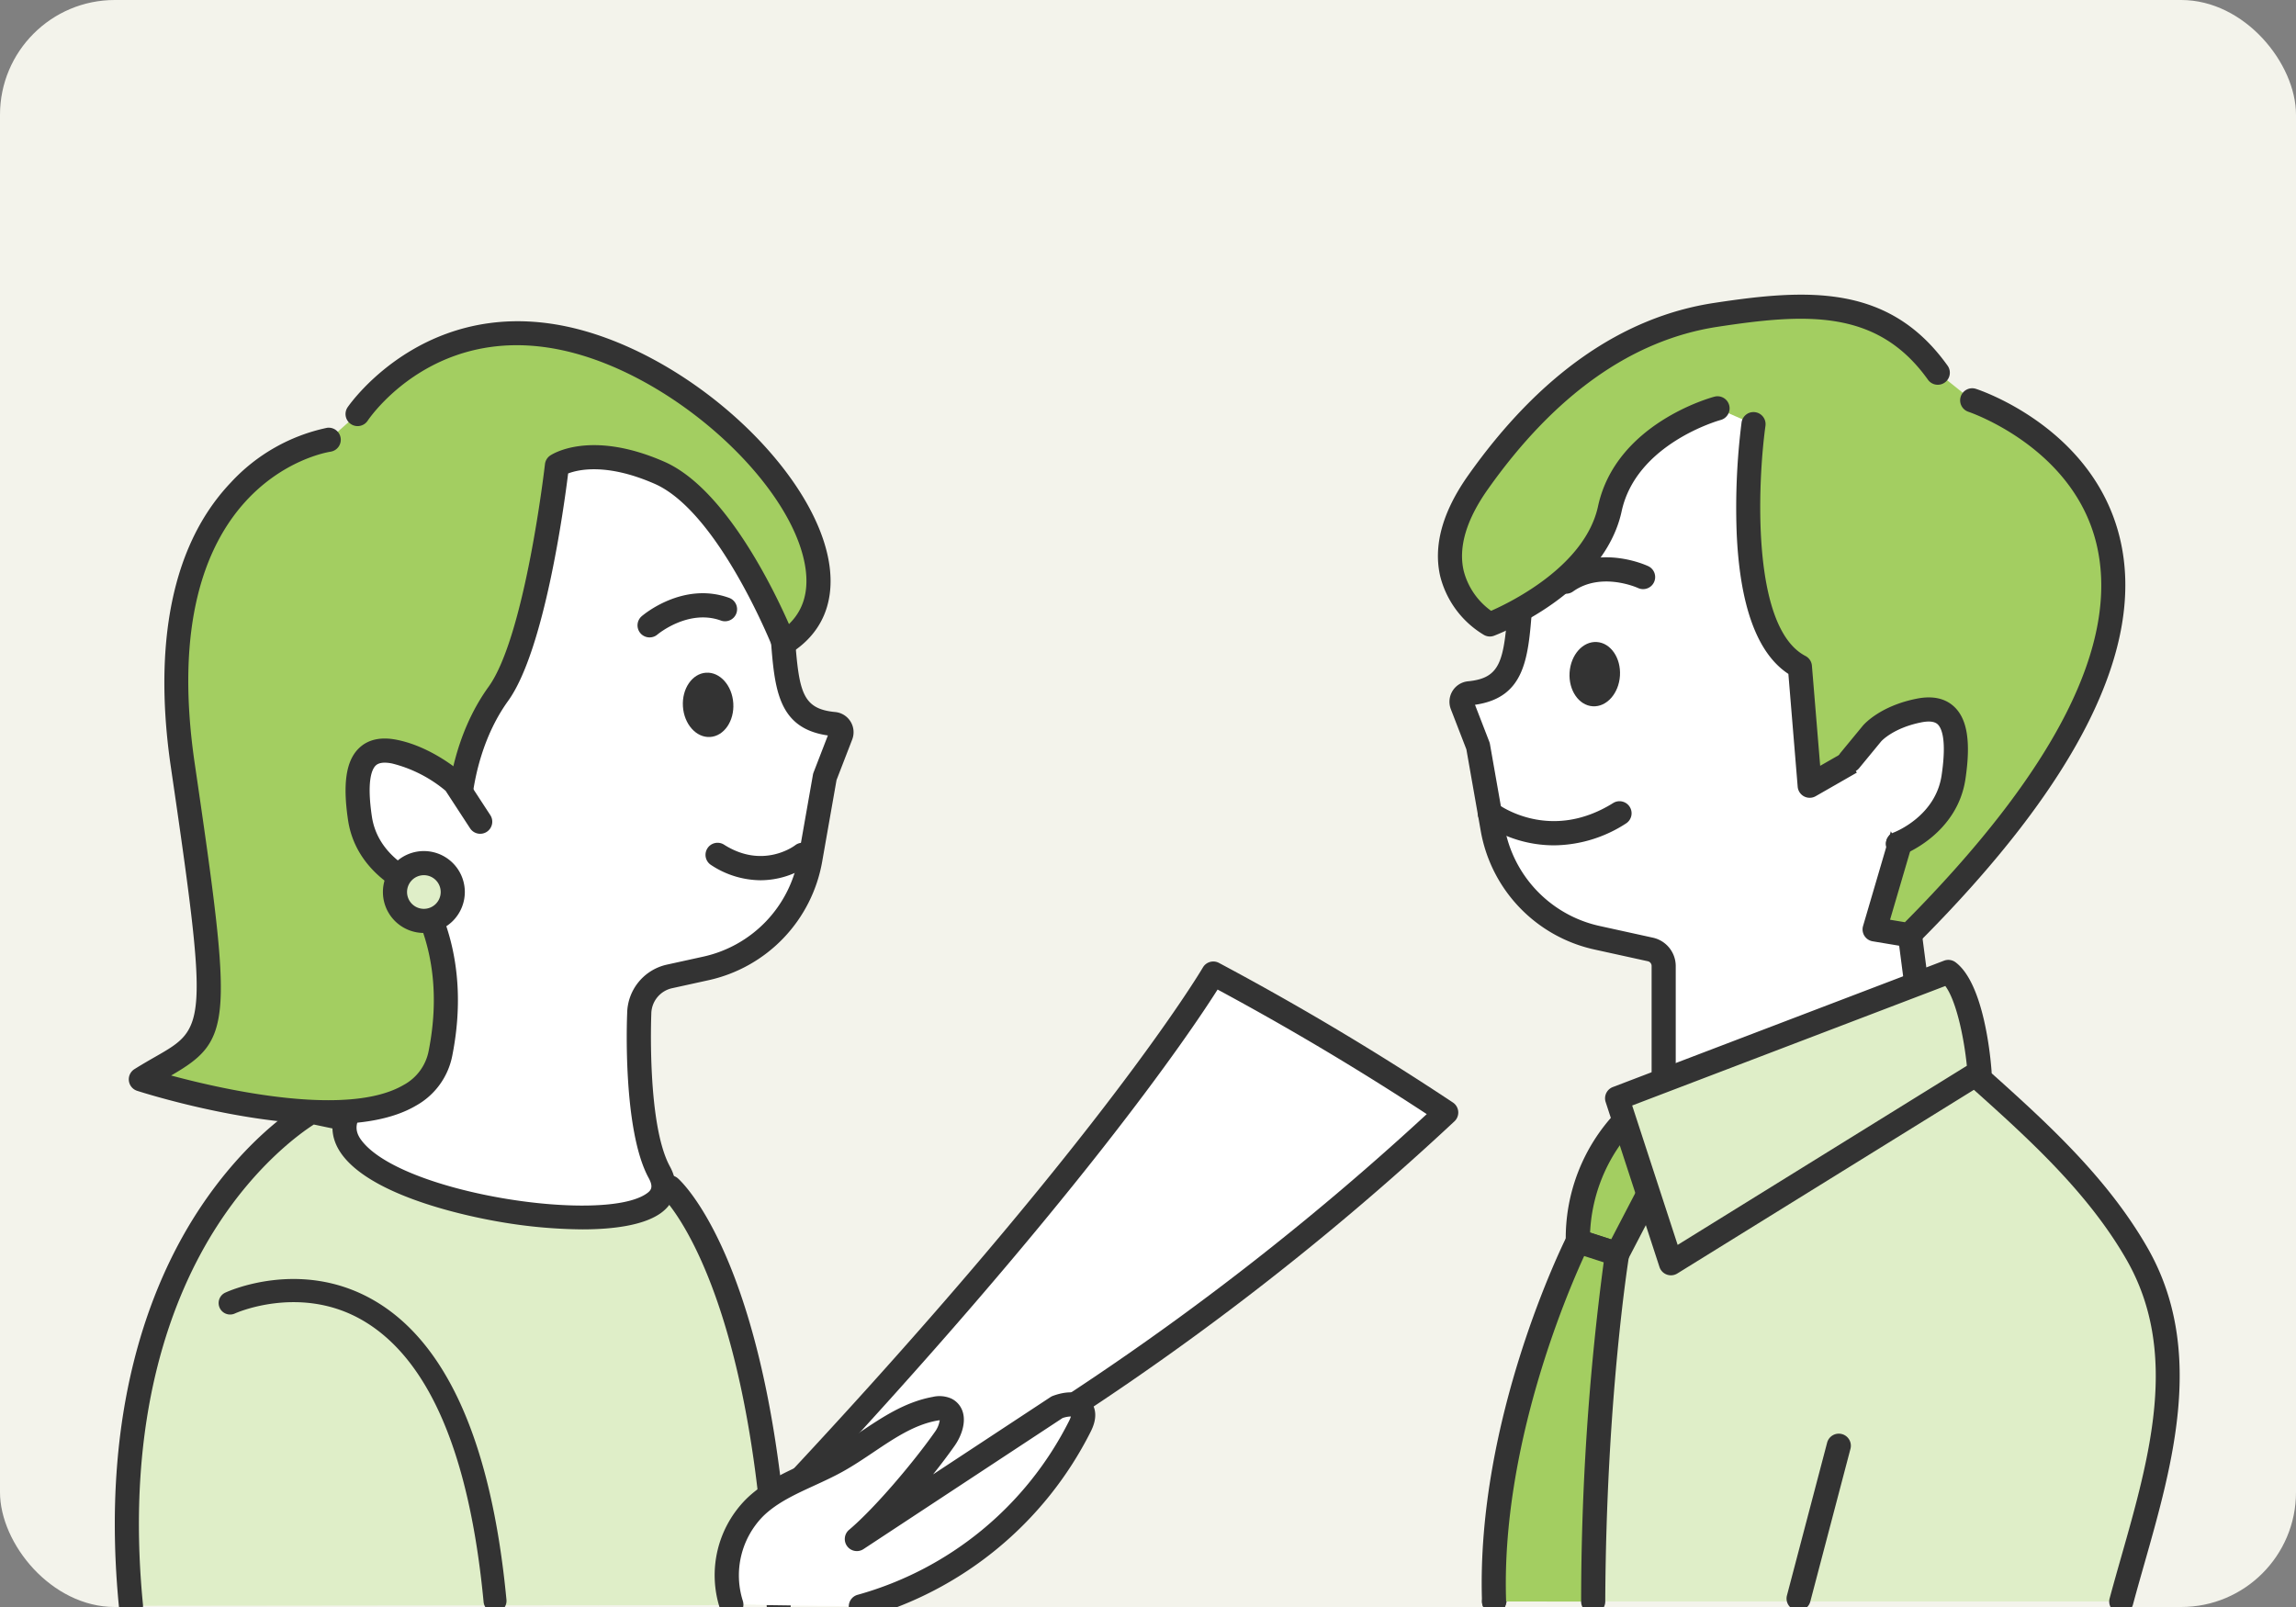 <svg xmlns="http://www.w3.org/2000/svg" xmlns:xlink="http://www.w3.org/1999/xlink" width="400" height="280" viewBox="0 0 400 280">
  <rect x="0" y="0" width="400" height="280" fill="#808080" stroke="none"/>
  <defs>
    <clipPath id="clip-path">
      <rect id="長方形_7205" data-name="長方形 7205" width="400" height="280" rx="20" transform="translate(5583.952 2163)" fill="#fff"/>
    </clipPath>
  </defs>
  <g id="マスクグループ_62" data-name="マスクグループ 62" transform="translate(-5583.952 -2163)" clip-path="url(#clip-path)">
    <rect id="長方形_7204" data-name="長方形 7204" width="400" height="280" rx="20" transform="translate(5583.952 2163)" fill="#f3f3eb"/>
    <g id="グループ_25108" data-name="グループ 25108" transform="translate(3955.828 2183.873)">
      <path id="パス_1051" data-name="パス 1051" d="M1997.688,258.172c5.26-19.584,13.731-41.463,2.719-60.633-7.159-12.463-18.093-22.138-28.687-31.609l-58.844,13.825-24.46,78.417" fill="#dfeec8"/>
      <path id="パス_1052" data-name="パス 1052" d="M1888.417,260.275a2.1,2.1,0,0,1-2.007-2.729l24.46-78.417a2.1,2.1,0,0,1,1.526-1.421l58.843-13.824a2.1,2.1,0,0,1,1.881.479l.5.448c10.517,9.4,21.392,19.12,28.608,31.681,10.129,17.632,4.471,37.535-.522,55.094-.683,2.4-1.36,4.784-1.99,7.132a2.1,2.1,0,0,1-4.06-1.091c.635-2.366,1.317-4.766,2.007-7.19,5-17.579,10.165-35.756.92-51.851-6.808-11.851-17.28-21.269-27.451-30.36l-56.608,13.3-24.1,77.271A2.1,2.1,0,0,1,1888.417,260.275Z" fill="#333"/>
      <path id="パス_1053" data-name="パス 1053" d="M1763.789,258.788c-2.519-58.351-18.959-72.774-18.959-72.774l-62.413-13.18s-37.854,20.918-31.477,86.079" fill="#dfeec8"/>
      <path id="パス_1054" data-name="パス 1054" d="M1650.937,261.015a2.1,2.1,0,0,1-2.089-1.9c-3.353-34.264,5.586-56.338,13.675-68.823,8.851-13.659,18.473-19.077,18.878-19.3a2.113,2.113,0,0,1,1.451-.217l62.413,13.181a2.1,2.1,0,0,1,.951.476c.7.613,17.145,15.688,19.672,74.263a2.1,2.1,0,1,1-4.2.182c-2.231-51.666-15.58-68.4-17.91-70.938l-60.98-12.878c-2.219,1.421-9.874,6.825-16.891,17.741-7.652,11.9-16.1,33-12.876,65.905a2.1,2.1,0,0,1-1.887,2.3C1651.075,261.012,1651.006,261.015,1650.937,261.015Z" fill="#333"/>
      <path id="パス_1055" data-name="パス 1055" d="M1698.653,131.489s3.792,27.118-8.194,39.338c-16.611,16.936,61.539,29.069,52.52,12.545-4.351-7.973-3.494-27.58-3.494-27.58a6.688,6.688,0,0,1,5.253-6.532l6.308-1.386a23.689,23.689,0,0,0,18.248-19.031l2.529-14.37,2.8-7.248a1.431,1.431,0,0,0-1.189-1.944c-10.191-.954-7.822-9.7-9.842-24-2.137-15.135-16.419-22.9-16.419-22.9l-19.028-7.771L1684.4,111.873l14.253,19.616" fill="#fff"/>
      <path id="パス_1056" data-name="パス 1056" d="M1729.566,193.33a87.992,87.992,0,0,1-14.252-1.29c-4.87-.825-21.222-4.07-27.169-11.18-3.063-3.661-2.767-7.855.812-11.5,10.254-10.454,8.1-33.375,7.676-37.071L1682.7,113.109a2.1,2.1,0,0,1-.011-2.457l43.748-61.266a2.1,2.1,0,0,1,2.506-.725l19.028,7.771a1.994,1.994,0,0,1,.209.1c.621.337,15.236,8.453,17.5,24.452.477,3.373.713,6.435.922,9.136.733,9.5,1.241,12.527,7.035,13.07a3.533,3.533,0,0,1,2.954,4.792l-2.729,7.058-2.493,14.168a25.711,25.711,0,0,1-19.867,20.721l-6.309,1.386a4.614,4.614,0,0,0-3.6,4.478c-.009.282-.781,19.208,3.238,26.573,1.757,3.218,1.1,6.3-1.75,8.244C1740.178,192.582,1735.149,193.33,1729.566,193.33Zm-42.575-81.467,13.362,18.391a2.1,2.1,0,0,1,.382.945c.16,1.148,3.79,28.289-8.776,41.1-2.613,2.665-1.764,4.46-.589,5.864,7.565,9.043,41.809,14.1,49.336,8.972.8-.543,1.336-1.091.428-2.756-4.579-8.39-3.785-27.854-3.749-28.678a8.817,8.817,0,0,1,6.9-8.494l6.308-1.386a21.518,21.518,0,0,0,16.629-17.343l2.529-14.369a2.12,2.12,0,0,1,.11-.394l2.492-6.445c-8.745-1.246-9.279-8.154-9.949-16.827-.2-2.639-.435-5.631-.892-8.872-1.874-13.269-14.087-20.623-15.256-21.3l-17.366-7.091Z" fill="#333"/>
      <path id="パス_1057" data-name="パス 1057" d="M1958.794,126.141l4.14,31.781-44.972,24.135V147.424a2.932,2.932,0,0,0-2.3-2.864l-9.257-2.034a23.691,23.691,0,0,1-18.248-19.032l-2.529-14.37-2.781-7.191a1.479,1.479,0,0,1,1.229-2.006c7.872-.765,8.195-6.224,8.9-15.331l4.455-28.841,41.082-14.065" fill="#fff"/>
      <path id="パス_1058" data-name="パス 1058" d="M1917.962,184.159a2.1,2.1,0,0,1-2.1-2.1V147.425a.837.837,0,0,0-.654-.812l-9.257-2.034a25.71,25.71,0,0,1-19.867-20.72l-2.493-14.168-2.708-7a3.582,3.582,0,0,1,2.988-4.856c5.743-.559,6.248-3.584,6.979-13.064l.026-.337c0-.053.01-.106.019-.159l4.455-28.841a2.1,2.1,0,0,1,1.4-1.668L1937.829,39.7a2.1,2.1,0,0,1,1.361,3.978l-39.88,13.653L1895.04,85.1c-.668,8.675-1.2,15.581-9.948,16.827l2.493,6.444a2.12,2.12,0,0,1,.11.394l2.529,14.37a21.514,21.514,0,0,0,16.628,17.342l9.258,2.035a5.065,5.065,0,0,1,3.954,4.918v31.118l40.6-21.787-3.953-30.344a2.1,2.1,0,1,1,4.168-.543l4.14,31.782a2.1,2.1,0,0,1-1.09,2.123l-44.972,24.135A2.1,2.1,0,0,1,1917.962,184.159Z" fill="#333"/>
      <ellipse id="楕円形_107" data-name="楕円形 107" cx="5.61" cy="4.396" rx="5.61" ry="4.396" transform="translate(1901.215 101.909) rotate(-86.362)" fill="#333"/>
      <path id="パス_1059" data-name="パス 1059" d="M1900.959,82.577a2.1,2.1,0,0,1-1.22-3.814c6.954-4.948,15.187-1.152,15.535-.988a2.1,2.1,0,0,1-1.79,3.8c-.1-.043-6.4-2.885-11.308.609A2.1,2.1,0,0,1,1900.959,82.577Z" fill="#333"/>
      <path id="パス_1060" data-name="パス 1060" d="M1898.871,126.416a21.843,21.843,0,0,1-12.464-3.915,2.1,2.1,0,0,1,2.55-3.342c.384.288,9.213,6.749,20.2-.11a2.1,2.1,0,0,1,2.226,3.566A23.363,23.363,0,0,1,1898.871,126.416Z" fill="#333"/>
      <ellipse id="楕円形_108" data-name="楕円形 108" cx="4.396" cy="5.61" rx="4.396" ry="5.61" transform="translate(1746.745 96.617) rotate(-3.638)" fill="#333"/>
      <path id="パス_1061" data-name="パス 1061" d="M1741.293,90.187a2.1,2.1,0,0,1-1.376-3.689c.289-.252,7.208-6.111,15.234-3.2a2.1,2.1,0,1,1-1.434,3.952c-5.684-2.061-11.005,2.392-11.058,2.436A2.1,2.1,0,0,1,1741.293,90.187Z" fill="#333"/>
      <path id="パス_1062" data-name="パス 1062" d="M1760.591,132.5a15.8,15.8,0,0,1-8.582-2.653,2.1,2.1,0,0,1,2.256-3.547c6.738,4.286,12.154.281,12.382.108a2.1,2.1,0,0,1,2.575,3.323A14.969,14.969,0,0,1,1760.591,132.5Z" fill="#333"/>
      <path id="パス_1063" data-name="パス 1063" d="M1911.132,174.408a29.935,29.935,0,0,0-8.126,20.992l6.85,2.221,8.106-15.564Z" fill="#a3ce61"/>
      <path id="パス_1064" data-name="パス 1064" d="M1909.856,199.722a2.118,2.118,0,0,1-.649-.1l-6.849-2.22a2.1,2.1,0,0,1-1.453-1.994,31.862,31.862,0,0,1,8.8-22.538,2.1,2.1,0,0,1,3,.141l6.83,7.648a2.1,2.1,0,0,1,.3,2.371l-8.107,15.564A2.1,2.1,0,0,1,1909.856,199.722Zm-4.714-5.839,3.671,1.19,6.614-12.7-4.287-4.8A28.782,28.782,0,0,0,1905.142,193.883Z" fill="#333"/>
      <path id="パス_1065" data-name="パス 1065" d="M1888.416,258.172c-1.084-31.554,14.59-62.772,14.59-62.772l6.85,2.221s-4.007,24.4-4.172,60.551" fill="#a3ce61"/>
      <path id="パス_1066" data-name="パス 1066" d="M1888.415,260.274a2.1,2.1,0,0,1-2.1-2.03c-1.09-31.725,14.162-62.493,14.811-63.787a2.1,2.1,0,0,1,2.528-1.056l6.849,2.22a2.1,2.1,0,0,1,1.426,2.34c-.04.242-3.981,24.676-4.144,60.221a2.1,2.1,0,0,1-2.1,2.092h-.01a2.1,2.1,0,0,1-2.092-2.112,449.439,449.439,0,0,1,3.93-59.091l-3.4-1.1c-3.109,6.762-14.513,33.518-13.6,60.13a2.1,2.1,0,0,1-2.028,2.173Z" fill="#333"/>
      <path id="パス_1067" data-name="パス 1067" d="M1714.365,260.063a2,2,0,0,1-1.99-1.81c-2.468-25.937-9.592-42.465-21.171-49.126-10.83-6.23-22.036-1.2-22.147-1.146a2,2,0,0,1-1.687-3.627c.53-.246,13.113-5.967,25.772,1.274,12.8,7.324,20.612,24.9,23.216,52.246a2,2,0,0,1-1.8,2.181C1714.492,260.06,1714.428,260.063,1714.365,260.063Z" fill="#333"/>
      <g id="グループ_25105" data-name="グループ 25105">
        <path id="パス_1068" data-name="パス 1068" d="M1760.533,244.34l22.514-2.875c.847,1.048,2.52.471,3.695-.19a485.64,485.64,0,0,0,93.334-68.3q-19.686-13.08-40.576-24.213s-18.207,31.374-78.967,95.58" fill="#fff"/>
        <path id="パス_1069" data-name="パス 1069" d="M1760.532,246.442a2.1,2.1,0,0,1-1.526-3.547c59.819-63.21,78.494-94.878,78.676-95.191a2.1,2.1,0,0,1,2.806-.8c13.909,7.411,27.62,15.592,40.751,24.317a2.1,2.1,0,0,1,.271,3.287,487.646,487.646,0,0,1-93.738,68.6c-2.054,1.156-3.954,1.334-5.334.555l-21.639,2.763A2.187,2.187,0,0,1,1760.532,246.442Zm79.717-94.9c-4.593,7.252-24.708,37.252-74.164,89.966l16.7-2.132a2.091,2.091,0,0,1,1.7.549,3.832,3.832,0,0,0,1.227-.486,483.445,483.445,0,0,0,90.975-66.19C1864.9,165.514,1852.66,158.224,1840.249,151.546Z" fill="#333"/>
      </g>
      <g id="グループ_25106" data-name="グループ 25106">
        <path id="パス_1070" data-name="パス 1070" d="M1778.113,259.024a61.02,61.02,0,0,0,38.113-31.315,3.3,3.3,0,0,0,.416-2.858c-.726-1.434-2.842-1.1-4.351-.541l-34.859,22.953c4.819-4.08,11.675-12.3,15.3-17.465,1.118-1.591,1.945-4.236.2-5.1a3.164,3.164,0,0,0-1.968-.1c-6.413,1.175-11.431,6.006-17.139,9.158-4.776,2.637-10.269,4.219-14.185,8.017a16.714,16.714,0,0,0-4.109,16.938" fill="#fff"/>
        <path id="パス_1071" data-name="パス 1071" d="M1778.112,261.127a2.1,2.1,0,0,1-.551-4.131,58.923,58.923,0,0,0,36.782-30.222,5.19,5.19,0,0,0,.35-.84,4.568,4.568,0,0,0-1.462.274l-34.643,22.81a2.1,2.1,0,0,1-2.514-3.36c4.5-3.809,11.259-11.825,14.942-17.068a4.538,4.538,0,0,0,.823-2,4.93,4.93,0,0,0-.491.069c-3.942.723-7.391,3.038-11.04,5.489-1.753,1.177-3.565,2.394-5.462,3.441-1.6.881-3.26,1.645-4.868,2.384-3.325,1.528-6.465,2.97-8.869,5.3a14.689,14.689,0,0,0-3.58,14.759,2.1,2.1,0,0,1-3.985,1.341,18.777,18.777,0,0,1,4.637-19.117c2.922-2.834,6.542-4.5,10.042-6.1,1.61-.74,3.131-1.438,4.592-2.245,1.735-.958,3.393-2.071,5.149-3.251,3.846-2.583,7.824-5.253,12.626-6.133a5.154,5.154,0,0,1,3.279.286,3.826,3.826,0,0,1,2.035,2.522c.5,1.952-.422,4.208-1.448,5.67-1.069,1.522-2.363,3.24-3.777,5.017l20.455-13.468a2.1,2.1,0,0,1,.433-.219c3.253-1.191,5.85-.608,6.951,1.566.981,1.938-.028,3.974-.409,4.74a63.19,63.19,0,0,1-39.444,32.411A2.121,2.121,0,0,1,1778.112,261.127Z" fill="#333"/>
      </g>
      <path id="パス_1072" data-name="パス 1072" d="M1941.473,259.754a2.1,2.1,0,0,1-2.034-2.637l7-26.624a2.1,2.1,0,0,1,4.066,1.069l-7,26.624A2.1,2.1,0,0,1,1941.473,259.754Z" fill="#333"/>
      <path id="パス_1073" data-name="パス 1073" d="M1967.551,148.476l-57.7,22.021,9.375,28.734,53.758-33.3S1971.955,151.773,1967.551,148.476Z" fill="#dfeec8"/>
      <path id="パス_1074" data-name="パス 1074" d="M1919.231,201.333a2.1,2.1,0,0,1-2-1.45l-9.375-28.734a2.1,2.1,0,0,1,1.248-2.616l57.7-22.02a2.1,2.1,0,0,1,2.01.281c4.922,3.683,6.09,16.459,6.274,18.983a2.1,2.1,0,0,1-.99,1.94l-53.758,33.3A2.1,2.1,0,0,1,1919.231,201.333Zm-6.756-29.586,7.924,24.287,50.384-31.21c-.488-4.854-1.829-11.315-3.755-13.9Z" fill="#333"/>
      <path id="パス_1075" data-name="パス 1075" d="M1965.715,44.063c-9.637-13.511-23.283-12.417-38.651-10.078s-29.349,12.078-41.44,29.173,2.061,24.77,2.061,24.77,18.03-6.865,20.9-20.146,18.761-17.5,18.761-17.5l6.264,2.752s-4.939,35.485,8.082,42.26l1.71,20.739,12.151-6.962,7.379,4-8.219,28,6,1c73-73,11.005-93.181,11.005-93.181" fill="#a3ce61"/>
      <path id="パス_1076" data-name="パス 1076" d="M1960.715,144.165a2.111,2.111,0,0,1-.345-.028l-6-1a2.1,2.1,0,0,1-1.671-2.665l7.74-26.37-4.856-2.63-11.134,6.38a2.1,2.1,0,0,1-3.14-1.651l-1.621-19.654c-5.464-3.585-8.5-11.933-9.018-24.844a118.731,118.731,0,0,1,.861-18.964,2.1,2.1,0,0,1,4.164.58c-1.314,9.463-2.623,35.114,6.97,40.105a2.1,2.1,0,0,1,1.124,1.692l1.438,17.445,9.283-5.319a2.1,2.1,0,0,1,2.046-.024l7.379,4a2.1,2.1,0,0,1,1.016,2.44L1957.4,139.38l2.592.432c26.26-26.467,37.49-48.624,33.38-65.868-4.023-16.877-22.124-23-22.306-23.064a2.1,2.1,0,0,1,1.3-4c.835.271,20.484,6.871,25.081,26.042,4.54,18.933-7.32,42.694-35.249,70.624A2.106,2.106,0,0,1,1960.715,144.165Z" fill="#333"/>
      <path id="パス_1077" data-name="パス 1077" d="M1887.685,90.031a2.1,2.1,0,0,1-1-.255,16.661,16.661,0,0,1-7.646-10.214c-1.249-5.355.39-11.283,4.872-17.618,12.368-17.487,26.781-27.593,42.839-30.037,16.229-2.469,30.488-3.351,40.678,10.936A2.1,2.1,0,1,1,1964,45.284c-8.818-12.363-21.265-11.558-36.624-9.221-14.884,2.266-28.356,11.79-40.04,28.308-3.741,5.29-5.162,10.062-4.221,14.185a12.365,12.365,0,0,0,4.784,7c3.638-1.6,16.4-7.906,18.629-18.221,3.108-14.373,19.577-18.906,20.276-19.091a2.1,2.1,0,0,1,1.082,4.062c-.21.057-14.7,4.1-17.249,15.918-3.077,14.232-21.429,21.37-22.208,21.667A2.1,2.1,0,0,1,1887.685,90.031Z" fill="#333"/>
      <path id="パス_1078" data-name="パス 1078" d="M1958.794,126.141s8.413-3.145,9.667-11.611-.272-12.744-6.009-11.606-8.18,3.995-8.18,3.995l-3.888,4.724" fill="#fff"/>
      <path id="パス_1079" data-name="パス 1079" d="M1958.794,128.243a2.1,2.1,0,0,1-.742-4.069c.308-.118,7.28-2.863,8.33-9.952.931-6.284-.025-8.265-.677-8.886-.529-.5-1.483-.618-2.843-.35-4.852.963-6.921,3.221-7.007,3.317l-3.848,4.676a2.1,2.1,0,1,1-3.246-2.672l3.889-4.724c.324-.38,3.123-3.476,9.393-4.72,2.778-.551,4.986-.071,6.56,1.428,2.27,2.161,2.886,6.148,1.937,12.547-1.418,9.583-10.619,13.126-11.009,13.272A2.092,2.092,0,0,1,1958.794,128.243Z" fill="#333"/>
      <g id="グループ_25107" data-name="グループ 25107">
        <path id="パス_1080" data-name="パス 1080" d="M1690.426,51.268s13.806-20.759,40.881-11.866,50.981,40.77,33.388,51.792c0,0-9.62-24.4-21.673-29.688s-17.869-1.264-17.869-1.264-3.443,30.4-10.208,39.778-6.873,20.812-6.873,20.812l-9.419,10.657s10.187,10.935,6.224,31.081-52.211,4.624-52.211,4.624c13.184-8.257,14.89-2.972,7.3-54.748s25.425-56.691,25.425-56.691" fill="#a3ce61"/>
        <path id="パス_1081" data-name="パス 1081" d="M1685.182,174.991c-14.908,0-32.157-5.473-33.159-5.8a2.1,2.1,0,0,1-.473-3.782c1.359-.851,2.6-1.563,3.7-2.191,8.737-5.008,9.259-5.308,2.636-50.471-2.232-15.223-2.236-36.171,10.421-49.513a31.674,31.674,0,0,1,16.776-9.562,2.1,2.1,0,0,1,.619,4.158c-1.256.2-30.831,5.376-23.656,54.307,6.654,45.372,6.6,48.16-4.108,54.384,9.446,2.539,30.871,7.329,40.547,1.623a8.579,8.579,0,0,0,4.333-5.983c3.689-18.752-5.319-28.828-5.7-29.248a2.11,2.11,0,0,1-.032-2.82L1706,120c.159-2.88,1.141-12.759,7.241-21.212,6.367-8.823,9.791-38.486,9.824-38.785a2.1,2.1,0,0,1,.893-1.492c.278-.191,6.928-4.623,19.909,1.068,10.422,4.57,18.808,21.713,21.707,28.287,2.418-2.332,3.4-5.461,2.931-9.335-1.639-13.466-19.681-31.165-37.853-37.133-25.161-8.267-37.945,10.244-38.477,11.036a2.1,2.1,0,0,1-3.5-2.332c.147-.221,15.018-21.982,43.287-12.7,19.848,6.519,38.873,25.5,40.714,40.619.788,6.472-1.586,11.642-6.866,14.95a2.1,2.1,0,0,1-3.071-1.009c-.094-.237-9.446-23.661-20.562-28.535-8.293-3.634-13.261-2.5-15.074-1.805-.715,5.764-4.134,30.865-10.455,39.624-6.273,8.693-6.474,19.5-6.476,19.6a2.109,2.109,0,0,1-.526,1.37l-8.253,9.337c2.735,3.777,8.87,14.515,5.545,31.415a12.725,12.725,0,0,1-6.325,8.794C1696.6,174.136,1691.075,174.991,1685.182,174.991Z" fill="#333"/>
      </g>
      <path id="パス_1082" data-name="パス 1082" d="M1711.786,122.3l-4.432-6.793s-4.773-4.278-10.51-5.416-7.263,3.138-6.009,11.605,9.668,11.611,9.668,11.611" fill="#fff"/>
      <path id="パス_1083" data-name="パス 1083" d="M1700.5,135.409a2.081,2.081,0,0,1-.734-.134c-.391-.146-9.591-3.689-11.01-13.272-.948-6.4-.332-10.386,1.938-12.547,1.574-1.5,3.783-1.981,6.559-1.428,6.231,1.236,11.291,5.723,11.5,5.913a2.124,2.124,0,0,1,.358.417l4.431,6.793a2.1,2.1,0,0,1-3.521,2.3l-4.267-6.541a23.289,23.289,0,0,0-9.323-4.755c-1.358-.27-2.315-.153-2.843.349-.652.621-1.608,2.6-.677,8.886,1.05,7.095,8.034,9.839,8.331,9.953a2.1,2.1,0,0,1-.746,4.069Z" fill="#333"/>
      <circle id="楕円形_109" data-name="楕円形 109" cx="5.033" cy="5.033" r="5.033" transform="translate(1696.936 129.516)" fill="#dfeec8"/>
      <path id="パス_1084" data-name="パス 1084" d="M1701.969,141.684a7.135,7.135,0,1,1,7.135-7.135A7.143,7.143,0,0,1,1701.969,141.684Zm0-10.066a2.931,2.931,0,1,0,2.932,2.931A2.934,2.934,0,0,0,1701.969,131.618Z" fill="#333"/>
    </g>
  </g>
</svg>
